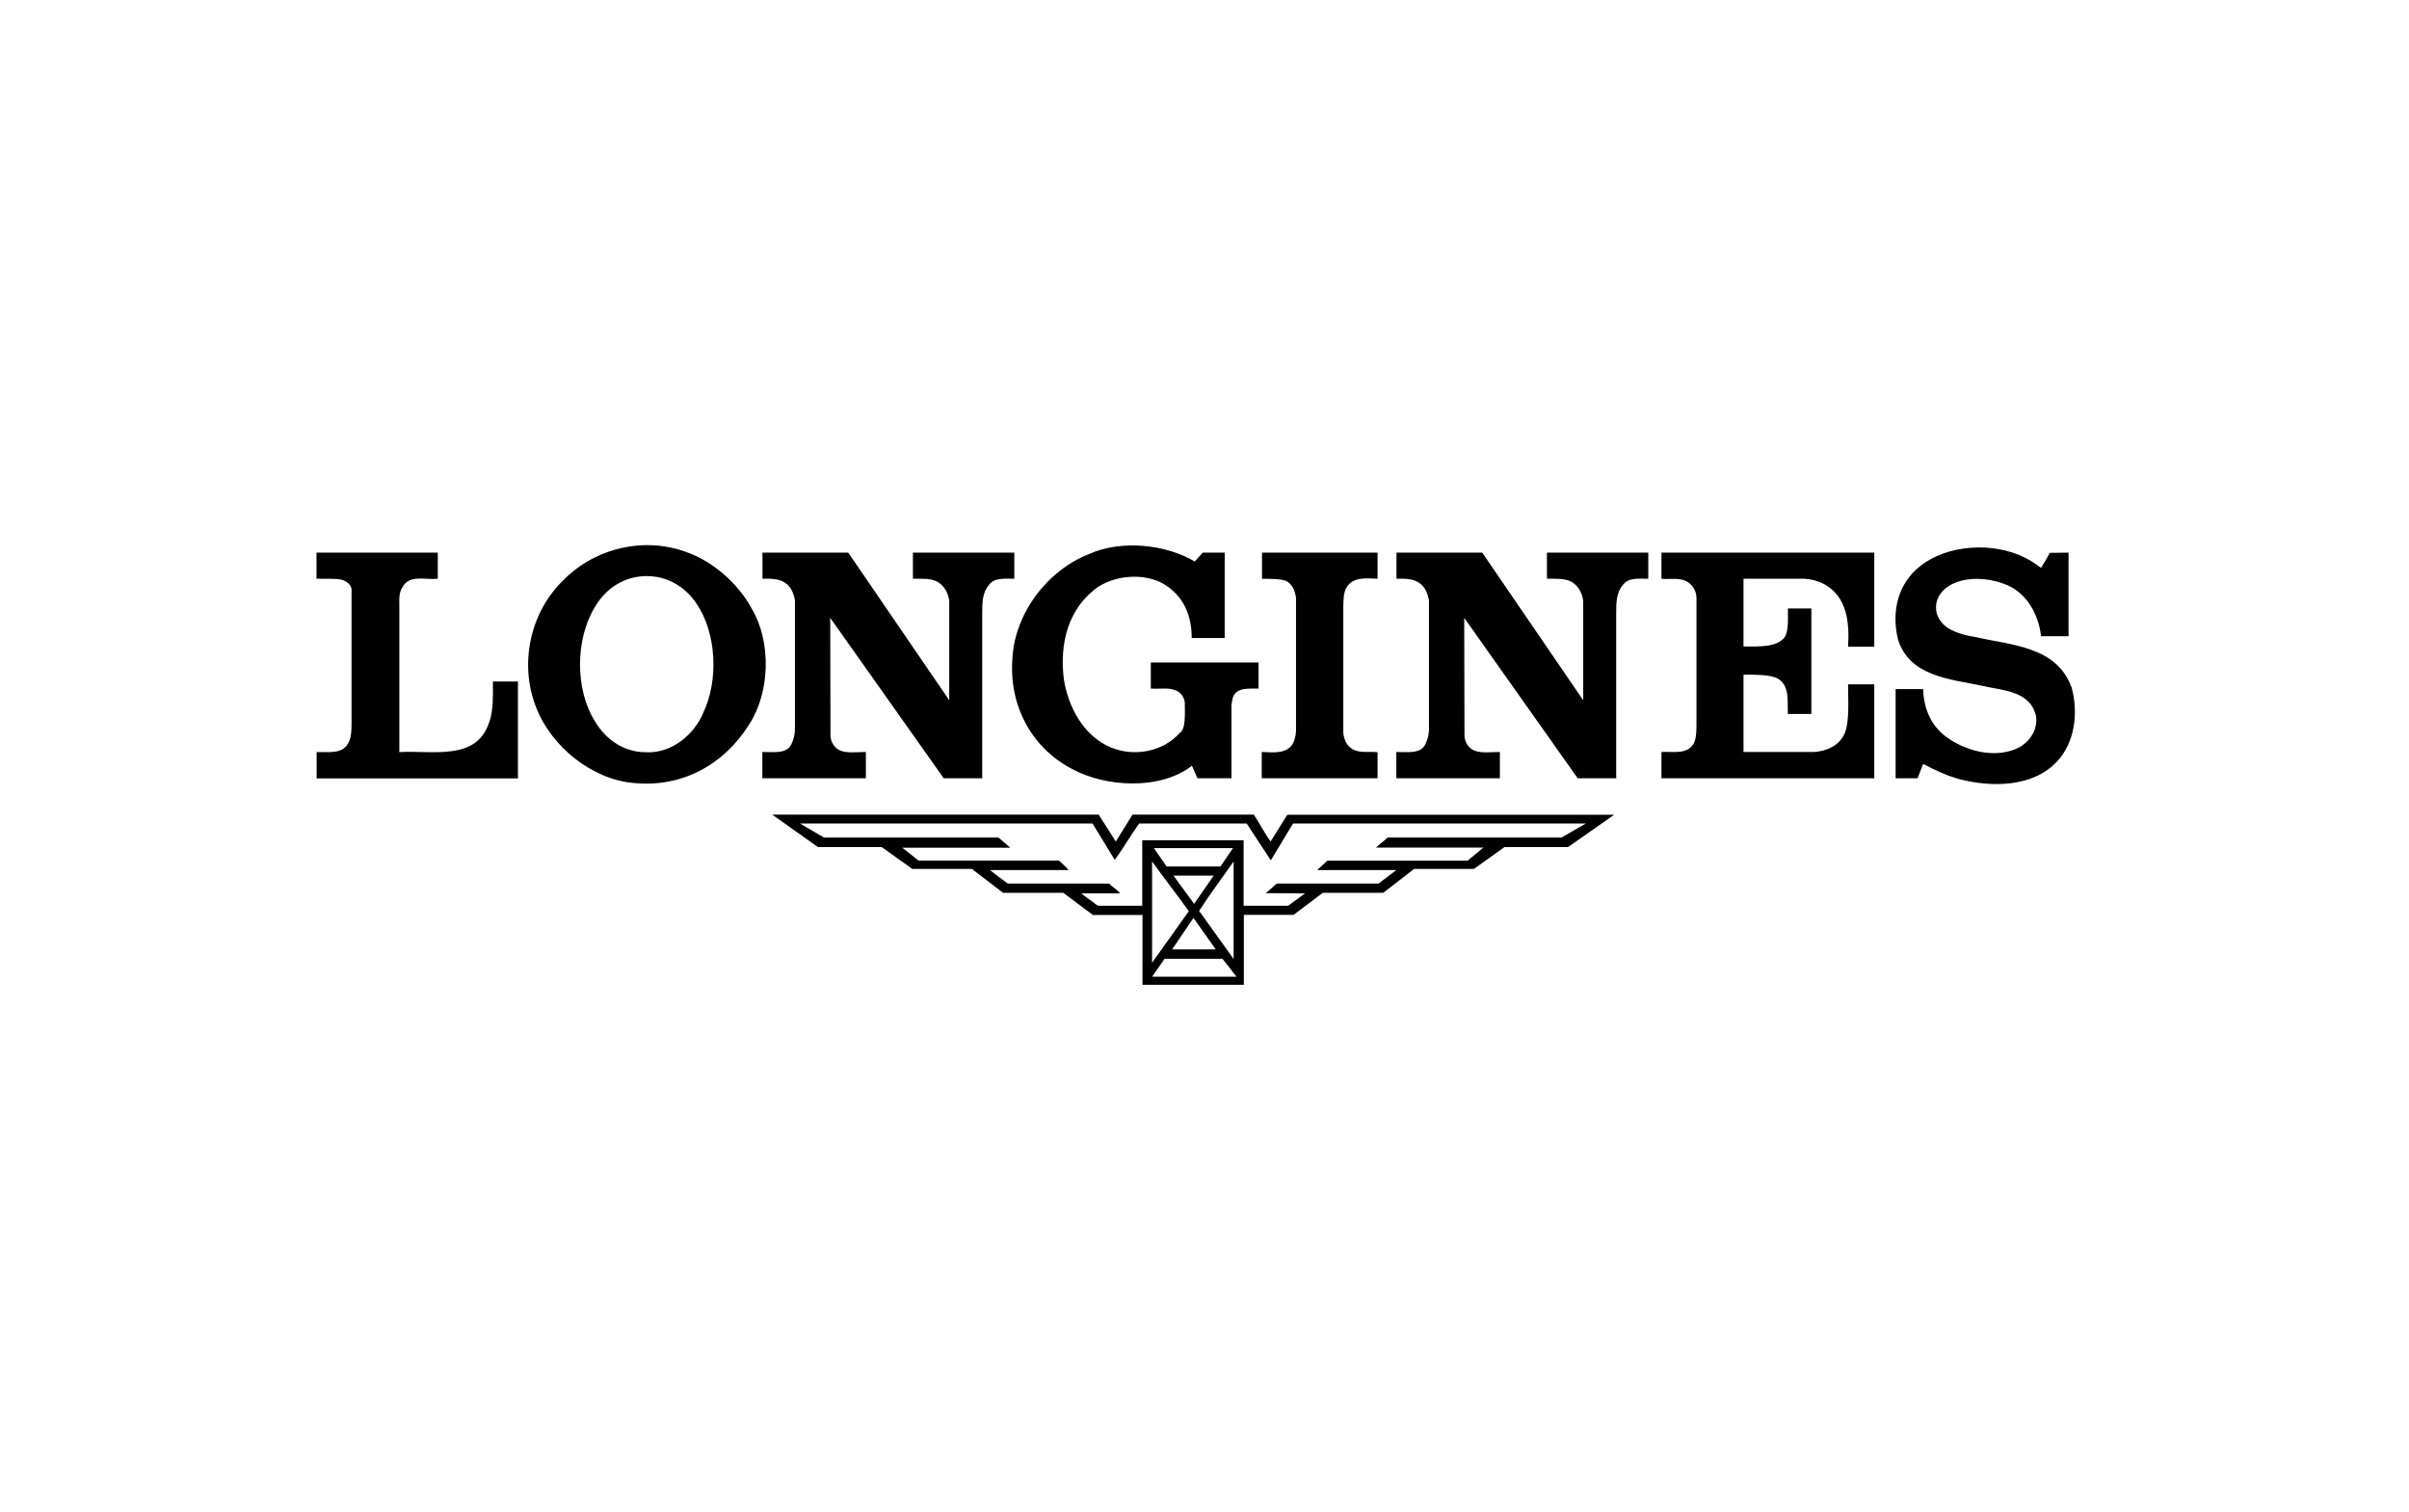 <?xml version="1.0" encoding="UTF-8"?>
<svg xmlns="http://www.w3.org/2000/svg" width="137" height="86" viewBox="0 0 137 86" fill="none">
  <path fill-rule="evenodd" clip-rule="evenodd" d="M53.968 39.798L53.983 39.813V34.178C53.932 33.74 53.706 33.287 53.27 33.061C52.87 32.871 52.383 32.922 51.918 32.908V31.426H57.683V32.908C57.159 32.922 56.571 32.82 56.243 33.258C55.88 33.674 55.858 34.243 55.858 34.791V44.258H53.67L47.23 35.156L47.215 35.141L47.23 41.783C47.23 42.178 47.419 42.499 47.767 42.674C48.204 42.849 48.742 42.762 49.243 42.762V44.258H43.355V42.762C43.937 42.762 44.743 42.878 44.991 42.346C45.151 42.032 45.223 41.681 45.209 41.331V34.112C45.121 33.725 44.991 33.346 44.613 33.119C44.264 32.893 43.798 32.908 43.362 32.908V31.426H48.24L53.968 39.798ZM90.023 39.798L90.038 39.813V34.178C89.987 33.74 89.762 33.287 89.326 33.061C88.926 32.871 88.439 32.922 87.974 32.908V31.426H93.738V32.908C93.215 32.922 92.626 32.82 92.299 33.258C91.935 33.674 91.913 34.243 91.913 34.791V44.258H89.725L83.285 35.156L83.27 35.141L83.285 41.783C83.285 42.178 83.474 42.499 83.823 42.674C84.259 42.849 84.797 42.762 85.298 42.762V44.258H79.41V42.762C79.992 42.762 80.799 42.878 81.046 42.346C81.206 42.032 81.286 41.681 81.264 41.331V34.112C81.177 33.725 81.046 33.346 80.668 33.119C80.319 32.893 79.854 32.908 79.418 32.908V31.426H84.295L90.023 39.798ZM78.349 32.908C77.709 32.893 76.946 32.783 76.575 33.411C76.401 33.711 76.408 34.09 76.394 34.455V41.674C76.43 42.061 76.597 42.426 76.939 42.616C77.353 42.842 77.876 42.718 78.342 42.776V44.258H71.756V42.762C72.345 42.776 73.021 42.886 73.442 42.411C73.617 42.17 73.682 41.886 73.704 41.594V33.995C73.653 33.63 73.515 33.229 73.151 33.039C72.904 32.915 72.221 32.915 71.77 32.915V31.426H78.342V32.908H78.349ZM106.59 36.776H105.1C105.187 35.36 105.034 33.966 103.777 33.236C103.428 33.046 103.028 32.937 102.614 32.908H99.153V36.762C100.019 36.762 101.123 36.835 101.538 36.17C101.727 35.718 101.676 35.134 101.676 34.601H103.013V40.601H101.676C101.64 39.849 101.8 38.995 101.087 38.579C100.673 38.36 99.822 38.367 99.153 38.367V42.762H103.188C103.886 42.711 104.613 42.397 104.911 41.696C105.187 41.017 105.1 39.886 105.1 38.915H106.59V44.258H94.487V42.762C95.163 42.725 95.977 42.937 96.348 42.236C96.486 41.886 96.478 41.484 96.478 41.083V34.01C96.478 33.63 96.282 33.258 95.911 33.054C95.497 32.842 94.952 32.951 94.487 32.915V31.426H106.59V36.776Z" fill="black"></path>
  <path d="M27.799 41.127C27.072 43.287 24.571 42.659 22.71 42.769V34.338C22.696 34.01 22.71 33.659 22.885 33.397C23.285 32.645 24.208 32.995 24.898 32.908V31.426H18V32.908C18.436 32.922 18.901 32.893 19.323 32.944C19.599 32.995 19.941 33.17 19.992 33.484V41.127C19.992 41.528 19.985 41.944 19.796 42.28C19.432 42.908 18.669 42.747 18.007 42.769V44.265H29.456V38.754H28.032C28.032 39.572 28.068 40.411 27.806 41.127H27.799Z" fill="black"></path>
  <path d="M39.117 31.426C36.689 30.484 33.854 31.148 32.051 32.981C30.14 34.813 29.514 37.762 30.488 40.221C31.354 42.47 33.687 44.338 36.064 44.528C38.754 44.791 41.152 43.513 42.592 41.214C43.791 39.404 43.878 36.521 42.766 34.638C42.017 33.221 40.578 31.951 39.117 31.426ZM39.982 40.565C39.444 41.82 38.157 42.849 36.755 42.776C35.541 42.791 34.479 42.097 33.854 41.046C32.691 39.236 32.706 36.338 33.84 34.506C34.566 33.265 35.853 32.586 37.292 32.798C38.194 32.937 39.015 33.462 39.582 34.28C40.76 35.973 40.883 38.696 39.982 40.557V40.565Z" fill="black"></path>
  <path d="M65.446 39.156C65.911 39.192 66.457 39.083 66.856 39.258C67.147 39.367 67.351 39.638 67.38 39.959C67.38 40.528 67.445 41.484 67.103 41.667C66.129 42.769 64.501 43.046 63.178 42.506C61.601 41.842 60.75 40.185 60.503 38.638C60.241 36.594 60.743 34.557 62.48 33.353C63.593 32.652 65.344 32.565 66.42 33.367C67.394 34.068 67.772 35.112 67.772 36.28H69.648V31.426H68.397L67.947 31.93C66.282 30.951 63.796 30.689 61.971 31.491C59.558 32.419 57.683 34.908 57.574 37.492C57.385 40.105 58.649 42.528 60.976 43.732C62.902 44.776 65.999 44.937 67.787 43.543L68.099 44.258H70.033V40.075L70.113 39.659C70.338 39.068 71.014 39.17 71.574 39.156V37.674H65.446V39.156Z" fill="black"></path>
  <path d="M117.799 39.068C116.949 36.747 114.375 36.696 112.362 36.229C111.787 36.141 111.249 36.002 110.762 35.703C110.363 35.426 110.101 35.024 110.101 34.55C110.101 34.075 110.341 33.659 110.762 33.367C111.7 32.725 113.161 32.842 114.164 33.28C115.313 33.783 115.938 34.988 116.076 36.178H117.639V31.426C117.276 31.426 116.869 31.44 116.563 31.44C116.425 31.74 116.229 32.017 116.076 32.294C115.764 32.068 115.466 31.857 115.139 31.703C113.365 30.813 110.762 30.951 109.2 32.192C107.913 33.207 107.564 34.805 107.935 36.346C108.582 38.47 110.908 38.616 112.711 38.995C113.859 39.273 115.437 39.258 115.785 40.703C115.909 41.47 115.458 42.148 114.833 42.499C113.583 43.141 111.969 42.762 110.893 42.046C109.854 41.404 109.403 40.338 109.367 39.185H107.804V44.258H109.054L109.367 43.44C110.028 43.791 110.704 44.105 111.431 44.309C113.256 44.776 115.582 44.776 116.956 43.331C118.017 42.229 118.206 40.506 117.806 39.061L117.799 39.068Z" fill="black"></path>
  <path fill-rule="evenodd" clip-rule="evenodd" d="M73.21 46.331L72.257 47.856C71.909 47.353 71.632 46.827 71.305 46.324H64.407L63.454 47.856C63.127 47.353 62.815 46.827 62.48 46.324H43.915L46.517 48.17H50.145L51.882 49.411H55.269L57.043 50.769H60.467L62.153 52.032H64.974V56.002H70.738V52.024H73.566L75.231 50.769H78.669L80.421 49.411H83.823L85.56 48.17H89.173L91.797 46.331H73.21ZM69.146 53.988H66.66L67.874 52.2L69.139 53.988H69.146ZM66.733 49.791H69.023L67.91 51.397L66.733 49.791ZM68.194 51.798C68.805 50.856 69.495 49.929 70.157 48.988V54.535L68.194 51.798ZM69.408 49.273H66.347L65.621 48.229H70.12L69.408 49.273ZM67.605 51.82L65.519 54.747V48.988C66.195 49.929 66.922 50.856 67.605 51.813V51.82ZM65.519 55.543L66.231 54.521H69.517C69.793 54.849 70.055 55.207 70.317 55.543H65.519ZM88.824 47.63H78.909C78.698 47.842 78.473 47.988 78.247 48.2H84.361L83.459 48.944H75.485L74.911 49.477H79.41L78.4 50.243H72.614L71.989 50.791L74.213 50.805L73.261 51.506H70.724V47.783H64.959V51.506H62.437C62.124 51.265 61.797 51.054 61.499 50.805H63.702C63.549 50.594 63.265 50.455 63.076 50.243H57.312C56.97 49.995 56.636 49.74 56.301 49.477H60.765C60.627 49.302 60.401 49.09 60.212 48.937H52.238C51.925 48.696 51.62 48.455 51.315 48.207H57.443V48.192L56.781 47.63H46.866L45.492 46.827H62.131L63.396 48.9C63.883 48.236 64.298 47.506 64.785 46.827H70.898C71.349 47.528 71.821 48.221 72.272 48.922L73.537 46.827H90.191L88.802 47.63H88.824Z" fill="black"></path>
</svg>
